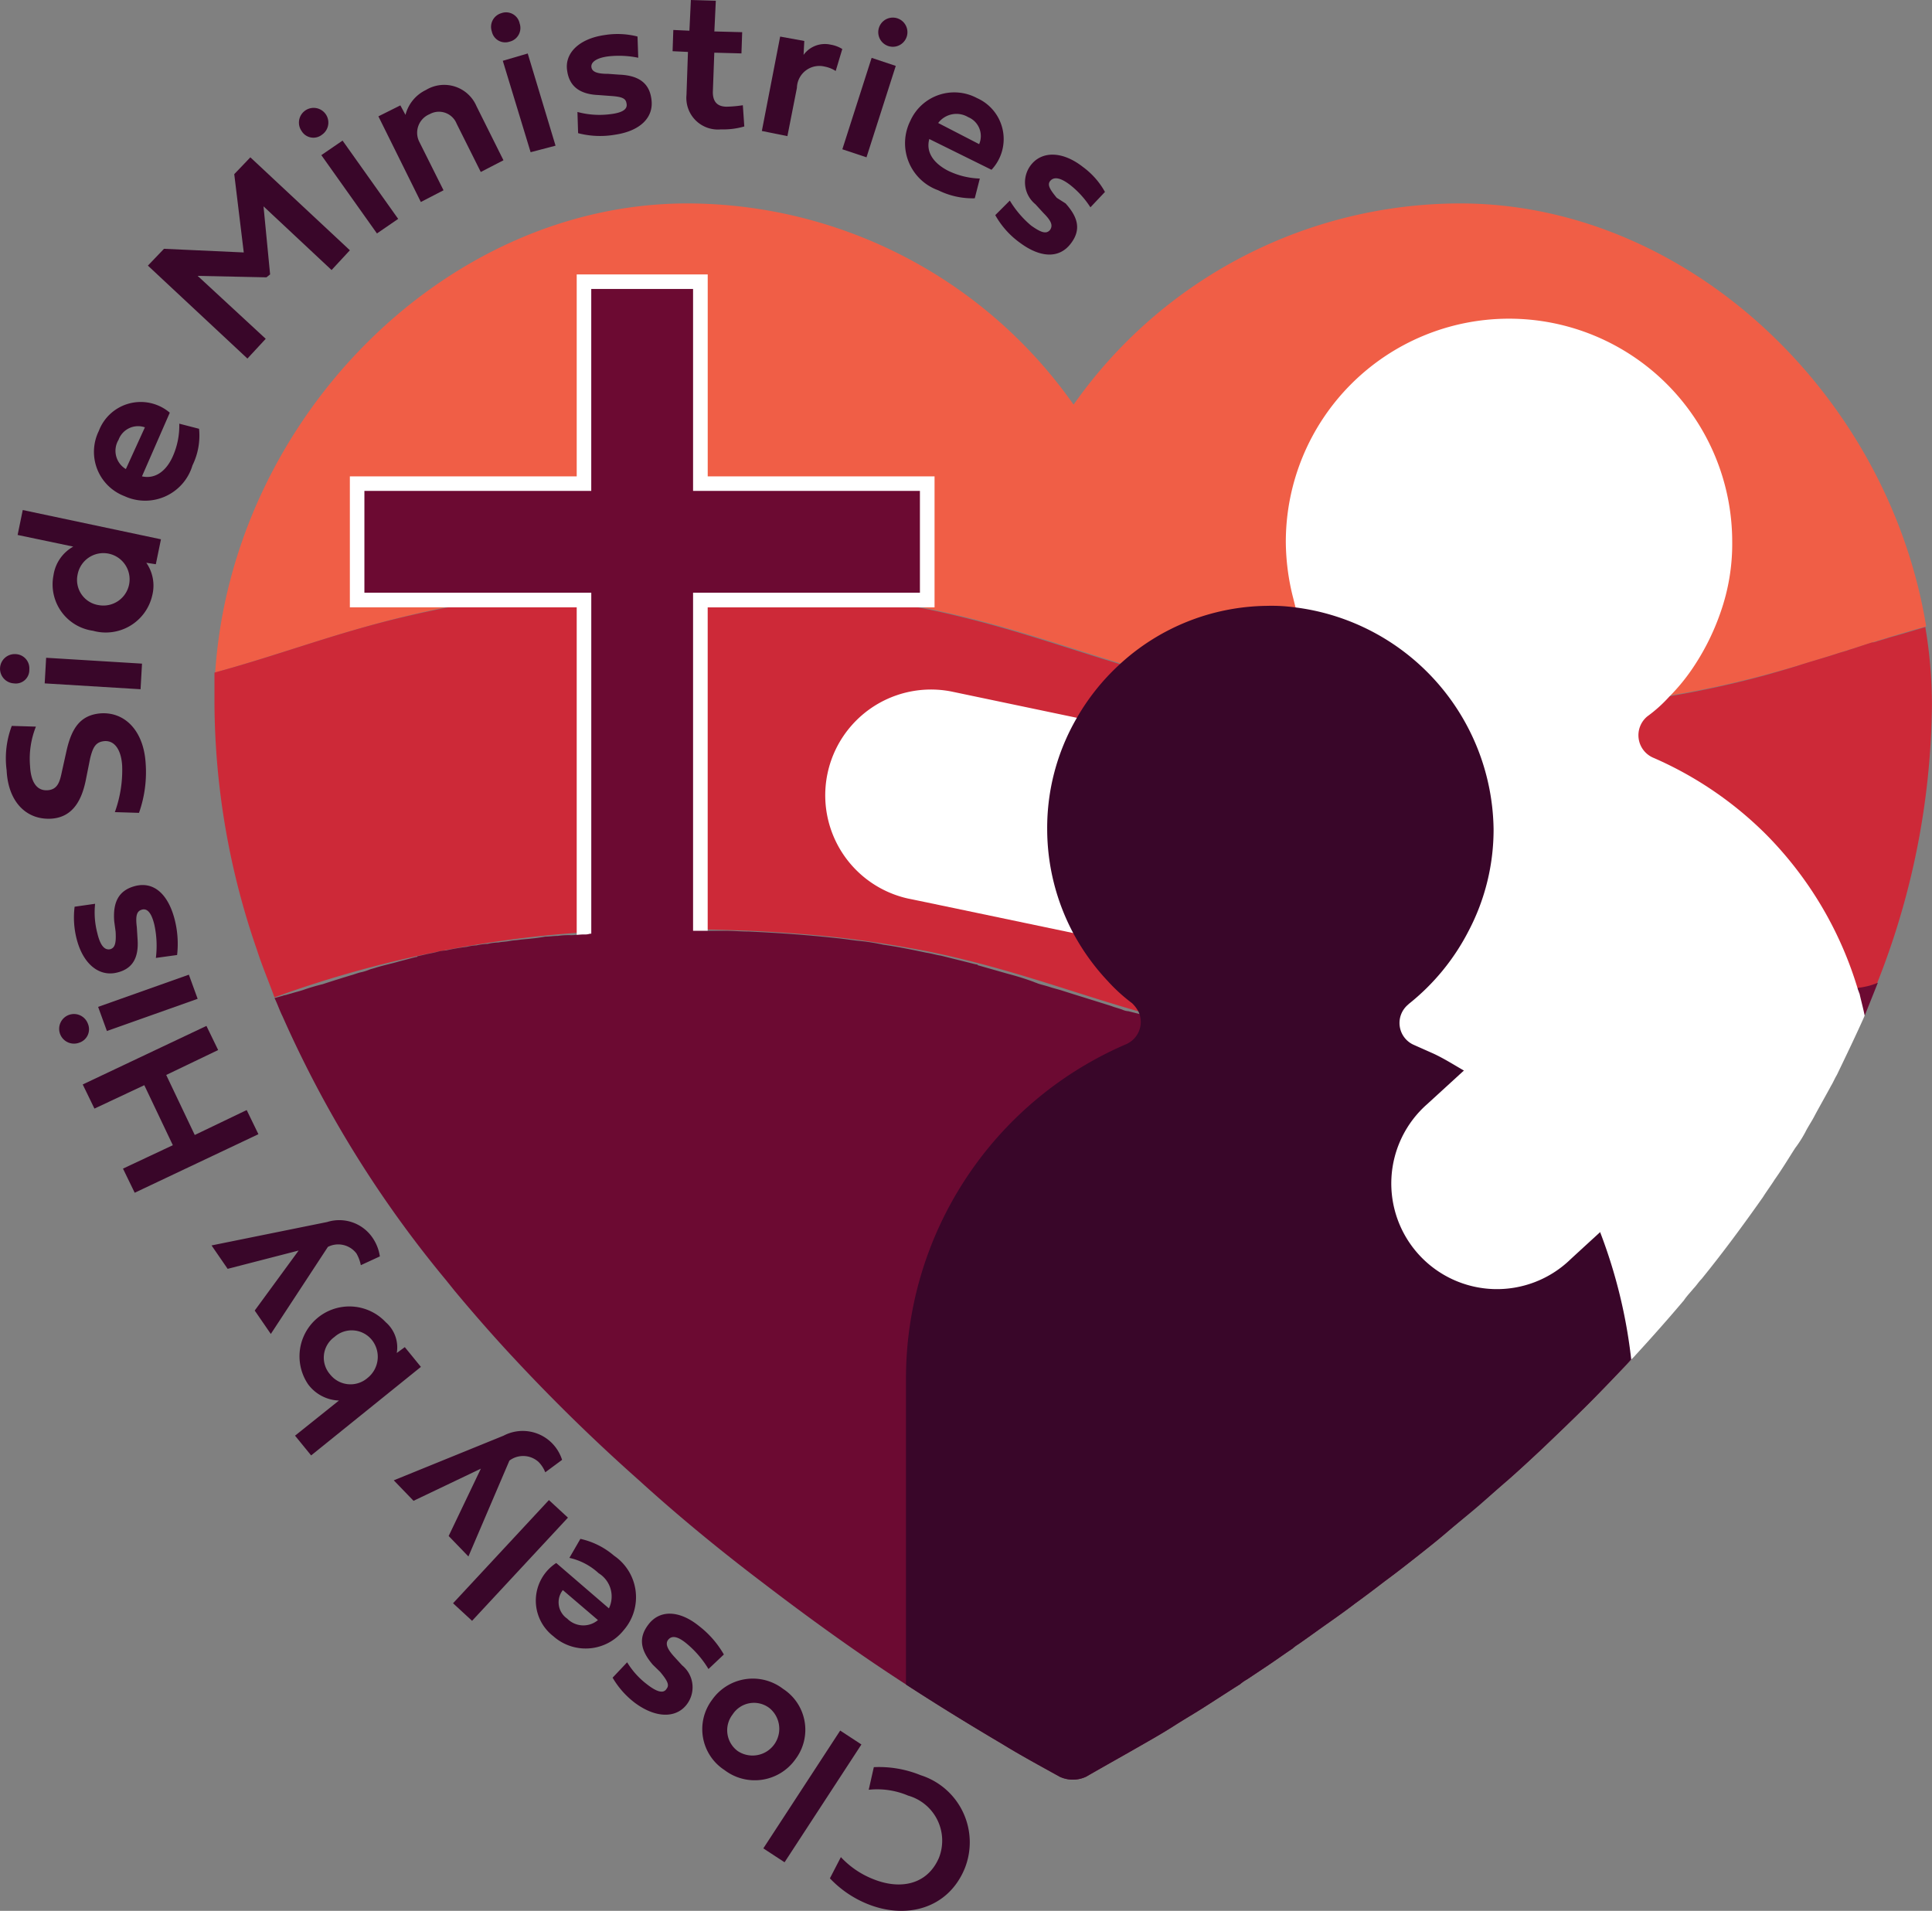 <svg xmlns="http://www.w3.org/2000/svg" width="93" height="91.989" viewBox="0 0 93 91.989"><rect x="0" y="0" width="93" height="91.989" fill="#808080" stroke="none"/><g transform="translate(-337.547 -30)"><g transform="translate(337.547 30)"><path d="M29.4,50.38c6.341-1.761,10.709-4.121,22.58-4.121,18.74,0,18.74,5.953,37.481,5.953,11.7,0,16.1-2.325,22.3-4.051C109.927,36.959,100.24,27.8,89.32,27.8a22.768,22.768,0,0,0-18.6,9.687,22.768,22.768,0,0,0-18.6-9.687C40.461,27.8,30.21,38.192,29.4,50.38Z" transform="translate(-19.041 -18.007)" fill="#f05e46"/><path d="M29.3,85.871a36.651,36.651,0,0,0,2.043,11.8c.247.775.564,1.515.845,2.29A54.17,54.17,0,0,1,47.16,96.827c1.444-.106,2.994-.141,4.72-.141,1.127,0,2.184.035,3.17.07,1.55.07,2.924.176,4.227.317,1.585.176,3.029.423,4.333.669,6.869,1.409,10.568,3.8,19.233,4.615.845.07,1.761.141,2.712.211q1.8.106,3.8.106c.81,0,1.55,0,2.29-.035,8.63-.247,12.963-1.867,17.684-3.346a37.094,37.094,0,0,0,2.642-13.386,22.372,22.372,0,0,0-.317-3.769c-.493.141-.951.282-1.444.423-.282.07-.564.176-.845.247a.829.829,0,0,1-.282.07c-.352.106-.74.247-1.092.352-.176.07-.352.106-.564.176-.634.211-1.3.387-1.937.6-.458.141-.951.282-1.444.423a47.94,47.94,0,0,1-5.742,1.2c-.7.106-1.479.211-2.254.282s-1.62.141-2.5.176q-1.955.106-4.227.106c-.669,0-1.3,0-1.9-.035-1.268-.035-2.431-.07-3.487-.176-12.963-.951-15.182-5.354-29.977-5.742-.669,0-1.374-.035-2.114-.035a54.008,54.008,0,0,0-13.879,1.55c-3.135.775-5.671,1.761-8.666,2.572C29.3,84.85,29.3,85.343,29.3,85.871Z" transform="translate(-18.976 -51.949)" fill="#cd2938"/><g transform="translate(16.841 13.21)"><path d="M59.785,78.446V53.823H48.9v-5.6H59.785V38.5h5.6v9.722h10.92v5.6H65.386V78.446Z" transform="translate(-48.513 -38.148)" fill="#6c0a32"/><path d="M64.321,38.2v9.722h10.92v4.9H64.321V77.446h-4.9V52.823H48.5v-4.9h10.92V38.2h4.9m.7-.7H58.72v9.722H47.8v6.305H58.72V78.151h6.305V53.528h10.92V47.222H65.026V37.5Z" transform="translate(-47.8 -37.5)" fill="#fff"/></g><path d="M114.681,129.7l-.634,1.585s-11.2,16.521-11.237,16.556c-.669.7-1.339,1.409-2.043,2.114-.74.74-1.515,1.48-2.29,2.219-.528.493-1.057.986-1.62,1.48l-2.924,2.5h0c-.493.423-.986.81-1.479,1.2h0c-.493.387-.986.775-1.515,1.162-.458.352-.916.7-1.409,1.057-.458.352-.951.7-1.409,1.022s-.881.634-1.339.951a1.953,1.953,0,0,0-.282.211c-.423.282-.81.564-1.233.845l-.951.634a2.136,2.136,0,0,0-.352.247c-.07.035-.106.07-.176.106l-1.479.951c-.493.317-.986.6-1.479.916s-.986.6-1.479.881c-.916.528-1.867,1.057-2.783,1.585a1.5,1.5,0,0,1-1.268,0c-.951-.528-1.867-1.022-2.783-1.585-1.55-.916-3.1-1.867-4.615-2.853-2.4-1.55-4.685-3.206-6.94-4.932-2.043-1.55-4.016-3.17-5.918-4.9-2.184-1.937-4.192-3.91-6.059-5.918-.986-1.057-1.937-2.149-2.818-3.206L45.743,144a54.2,54.2,0,0,1-7.855-12.681c-.141-.282-.247-.6-.387-.881.141-.035.247-.07.387-.106.07-.035.176-.035.247-.07.035,0,.106-.035.141-.035.211-.07.387-.106.6-.176h0a9.711,9.711,0,0,1,.951-.282c.423-.141.881-.282,1.339-.423.141-.035.317-.106.458-.141a2.279,2.279,0,0,0,.458-.141c.106-.035.247-.07.352-.106.352-.106.7-.176,1.057-.282.282-.07.528-.141.81-.211.035,0,.07,0,.07-.035.141-.035.317-.07.458-.106.176-.035.352-.07.493-.106a1.768,1.768,0,0,1,.423-.07,10.321,10.321,0,0,1,1.022-.176,2.062,2.062,0,0,1,.458-.07,2.718,2.718,0,0,1,.528-.07,2.719,2.719,0,0,1,.528-.07c.176-.035.352-.035.528-.07s.352-.035.564-.07c.387-.035.775-.07,1.162-.141.211,0,.387-.035.6-.035a3.829,3.829,0,0,1,.634-.035c.211,0,.423-.035.634-.035a.775.775,0,0,0,.282-.035c.211,0,.423-.035.634-.035s.423-.035.634-.035.423-.035.669-.035a4.492,4.492,0,0,0,.669-.035h3.945c.387,0,.74.035,1.092.035,1.55.07,2.924.176,4.227.317.387.035.775.106,1.162.141a10.1,10.1,0,0,1,1.092.176c.74.106,1.409.247,2.078.387.247.035.458.106.7.141l.423.106.845.211.423.106c.035,0,.07,0,.07.035l.74.211.74.211a12.614,12.614,0,0,1,1.233.387c.07.035.106.035.176.07.211.07.387.106.6.176s.387.106.6.176c.775.247,1.585.493,2.36.74.176.07.352.106.528.176a.829.829,0,0,0,.282.07l.423.106.423.106c.035,0,.07,0,.07.035a.318.318,0,0,0,.176.035c.176.035.387.106.6.141.388.106.775.211,1.162.282.211.035.423.106.6.141.106.035.247.035.352.07a1.252,1.252,0,0,0,.352.07c.176.035.352.07.564.106.564.106,1.162.211,1.761.317.106,0,.211.035.282.035l.74.106c.106,0,.247.035.387.035a1.444,1.444,0,0,0,.387.035c.176.035.387.035.564.07.211.035.423.035.634.07h0c.845.07,1.761.141,2.712.211.176,0,.387.035.6.035a3.622,3.622,0,0,1,.6.035,3.393,3.393,0,0,0,.6,0h4.333c.282,0,.528-.035.81-.035.458-.035.916-.035,1.374-.07.247,0,.458-.035.7-.035.141,0,.282-.035.423-.035.176,0,.317-.035.458-.035.211-.035.458-.035.669-.07.141,0,.282-.035.423-.035h0c.07,0,.176-.035.247-.035a2.378,2.378,0,0,0,.493-.07c.141-.035.317-.035.458-.07a1.768,1.768,0,0,0,.423-.07.212.212,0,0,0,.141-.035c.07,0,.141-.035.211-.035h0l.74-.106c.388-.07.775-.141,1.127-.211.176-.035.352-.07.564-.106l.528-.106c.528-.106,1.057-.247,1.55-.352a2.6,2.6,0,0,0,.493-.141c.317-.07.634-.176.951-.247a2.278,2.278,0,0,0,.458-.141,6.954,6.954,0,0,0,.916-.282c.458-.141.916-.282,1.339-.423.035,0,.106-.035.141-.035.247-.07.493-.176.74-.247.106-.035.247-.07.352-.106a.123.123,0,0,0,.07-.035A3.4,3.4,0,0,0,114.681,129.7Z" transform="translate(-24.287 -82.392)" fill="#6c0a32"/><path d="M152.125,111.709s-35.261-7.4-35.473-7.433a5.092,5.092,0,0,1,2.078-9.969L154.2,101.74Z" transform="translate(-72.934 -61.018)" fill="#fff"/><path d="M191.063,77.069c-.423.951-.881,1.9-1.339,2.853-.106.176-.176.352-.282.528-.247.458-.528.951-.775,1.409-.141.282-.317.528-.458.81a5.792,5.792,0,0,1-.493.775c-.317.493-.634,1.022-.986,1.515-.176.282-.388.564-.564.845-.916,1.3-1.9,2.642-2.959,3.945-.141.141-.247.317-.387.458-.141.176-.317.352-.458.564q-1.162,1.374-2.431,2.748l-.106.106c-.669.7-22.932,18-23.425,18.282V80.7a17.612,17.612,0,0,1,.387-3.628h0a15.653,15.653,0,0,1,.74-2.5c.07-.141.106-.317.176-.458a17.371,17.371,0,0,1,7.82-8.736,14.485,14.485,0,0,1,1.479-.74,1.15,1.15,0,0,0,.247-1.973,4.462,4.462,0,0,1-.458-.387h0a10.784,10.784,0,0,1-3.135-4.9l-.106-.423a11.15,11.15,0,0,1-.352-2.677,10.744,10.744,0,1,1,21.488-.035,9.938,9.938,0,0,1-.564,3.417,11.488,11.488,0,0,1-1.409,2.783,9.174,9.174,0,0,1-1.057,1.268,6.79,6.79,0,0,1-1.057.951,1.178,1.178,0,0,0,.247,1.973,17.608,17.608,0,0,1,5.46,3.7,17.821,17.821,0,0,1,4.439,7.5c.035.07.035.106.07.176C190.886,76.329,190.992,76.717,191.063,77.069Z" transform="translate(-101.303 -28.175)" fill="#fff"/><path d="M158.709,119.083c-.669.7-1.339,1.409-2.043,2.114-.74.74-1.515,1.48-2.29,2.219-.528.493-1.057.986-1.62,1.48-.493.423-.951.845-1.444,1.268h0c-.493.423-.986.81-1.48,1.233h0c-.493.423-.986.81-1.48,1.2h0c-.493.388-.986.775-1.515,1.162-.458.352-.916.7-1.409,1.057-.458.352-.951.7-1.409,1.022s-.881.634-1.339.951a1.954,1.954,0,0,0-.282.211c-.423.282-.81.564-1.233.845l-.951.634a2.14,2.14,0,0,0-.352.247c-.07.035-.106.07-.176.106l-1.48.951c-.493.317-.986.6-1.479.916s-.986.6-1.48.881c-.916.528-1.867,1.057-2.783,1.585a1.5,1.5,0,0,1-1.268,0c-.951-.528-1.867-1.022-2.783-1.585-1.55-.916-3.1-1.867-4.615-2.853V120a17.514,17.514,0,0,1,10.6-16.1,1.17,1.17,0,0,0,.6-1.55h0a1.656,1.656,0,0,0-.317-.423,8.285,8.285,0,0,1-1.162-1.057,10.865,10.865,0,0,1-1.656-2.29,10.685,10.685,0,0,1-1.268-5.037,10.527,10.527,0,0,1,1.409-5.319,10.756,10.756,0,0,1,2.078-2.607h0a10.628,10.628,0,0,1,7.08-2.818,8.306,8.306,0,0,1,1.339.07,10.91,10.91,0,0,1,9.582,10.674,10.484,10.484,0,0,1-1.2,4.9A10.775,10.775,0,0,1,148,101.963l-.035.035a1.151,1.151,0,0,0,.282,1.937l.951.423h0c.528.247,1.022.564,1.515.845a18.227,18.227,0,0,1,2.994,2.4,15.423,15.423,0,0,1,1.937,2.325,14.673,14.673,0,0,1,1.585,3.065A24.828,24.828,0,0,1,158.709,119.083Z" transform="translate(-80.187 -53.633)" fill="#390629"/><path d="M206.257,139.1s-7.292,6.658-7.433,6.8a5.086,5.086,0,1,1-6.869-7.5l7.433-6.8Z" transform="translate(-123.261 -85.242)" fill="#fff"/><path d="M115.514,241.485a5.3,5.3,0,0,1,2.254.387,3.389,3.389,0,0,1,2.114,4.509c-.81,1.937-2.853,2.466-4.756,1.656a5.135,5.135,0,0,1-1.726-1.2l.528-1.022a4.243,4.243,0,0,0,1.55,1.057c1.3.528,2.607.282,3.17-1.022a2.253,2.253,0,0,0-1.48-2.994,3.8,3.8,0,0,0-1.9-.282Z" transform="translate(-73.451 -156.414)" fill="#390629"/><path d="M108,236.5l1.022.669-3.7,5.671-1.022-.669Z" transform="translate(-67.556 -153.19)" fill="#390629"/><path d="M97.027,233.811a2.347,2.347,0,0,1-.6-3.382,2.393,2.393,0,0,1,3.417-.528,2.347,2.347,0,0,1,.6,3.382A2.4,2.4,0,0,1,97.027,233.811Zm2.149-2.994a1.224,1.224,0,0,0-1.761.317,1.241,1.241,0,0,0,.247,1.761,1.287,1.287,0,0,0,1.515-2.078Z" transform="translate(-62.15 -148.599)" fill="#390629"/><path d="M85.637,222.98c-.6-.7-.7-1.3-.211-1.937.564-.74,1.515-.669,2.431.07a4.645,4.645,0,0,1,1.2,1.374l-.74.7a4.838,4.838,0,0,0-1.022-1.2c-.458-.387-.74-.423-.916-.211-.141.176-.07.423.282.81l.387.423a1.362,1.362,0,0,1,.211,1.9c-.528.669-1.515.634-2.5-.106a4.107,4.107,0,0,1-1.057-1.2l.7-.74a3.813,3.813,0,0,0,.951,1.057q.74.581.951.211c.141-.176.035-.387-.317-.81Z" transform="translate(-54.213 -142.84)" fill="#390629"/><path d="M75.357,210.3a3.69,3.69,0,0,1,1.62.81,2.418,2.418,0,0,1,.458,3.593,2.34,2.34,0,0,1-3.382.282,2.161,2.161,0,0,1,.141-3.523l2.536,2.184a1.313,1.313,0,0,0-.493-1.691,3.041,3.041,0,0,0-1.409-.74Zm-.845,2.466a.952.952,0,0,0,.211,1.374,1.091,1.091,0,0,0,1.479.07Z" transform="translate(-47.419 -136.219)" fill="#390629"/><path d="M66.515,205l.916.845-4.615,4.967-.916-.845Z" transform="translate(-40.092 -132.786)" fill="#390629"/><path d="M54.751,198.933l-.951-.986,5.284-2.149a1.981,1.981,0,0,1,2.36.388,2.025,2.025,0,0,1,.458.775l-.81.6a1.477,1.477,0,0,0-.317-.493,1.1,1.1,0,0,0-1.409-.07l-1.973,4.615-.951-.986,1.55-3.241Z" transform="translate(-34.845 -126.684)" fill="#390629"/><path d="M45.2,180.63l.387-.282.775.951-5.284,4.262-.775-.951,2.114-1.691a1.933,1.933,0,0,1-1.48-.775,2.4,2.4,0,0,1,3.734-2.994A1.6,1.6,0,0,1,45.2,180.63ZM44,180a1.247,1.247,0,0,0-1.8-.141,1.223,1.223,0,0,0-.211,1.8,1.25,1.25,0,0,0,1.8.176A1.3,1.3,0,0,0,44,180Z" transform="translate(-26.101 -115.497)" fill="#390629"/><path d="M29.675,169.14l-.775-1.127,5.566-1.127a1.937,1.937,0,0,1,2.219.81,2.113,2.113,0,0,1,.317.845l-.916.423a1.841,1.841,0,0,0-.211-.564,1.1,1.1,0,0,0-1.374-.317l-2.748,4.192-.775-1.127,2.114-2.889Z" transform="translate(-18.717 -108.058)" fill="#390629"/><path d="M17.253,140.2l.564,1.162-2.5,1.2,1.374,2.889,2.5-1.2.564,1.162L13.8,148.232l-.564-1.162,2.4-1.127-1.374-2.889-2.4,1.127-.564-1.162Z" transform="translate(-7.316 -90.813)" fill="#390629"/><path d="M9.027,136.476a.713.713,0,1,1,.423-.916A.679.679,0,0,1,9.027,136.476Zm5.707-2.114-4.368,1.55-.423-1.162,4.368-1.55Z" transform="translate(-5.22 -86.279)" fill="#390629"/><path d="M12.037,122.694c-.07-.916.211-1.479.986-1.691.916-.247,1.585.387,1.9,1.515a4.721,4.721,0,0,1,.141,1.8l-1.022.141a4.76,4.76,0,0,0-.07-1.585c-.141-.6-.352-.81-.6-.74s-.317.282-.247.845l.035.564c.07.916-.247,1.444-.986,1.62-.845.211-1.62-.387-1.937-1.585a4.152,4.152,0,0,1-.106-1.585l.986-.141a3.931,3.931,0,0,0,.106,1.409c.141.6.352.845.634.775.211-.07.282-.282.247-.845Z" transform="translate(-6.539 -78.344)" fill="#390629"/><path d="M1.081,98.092l1.162.035a4.166,4.166,0,0,0-.282,1.9c.035.7.282,1.2.845,1.162.528-.035.6-.493.7-.951l.211-.951c.247-1.092.669-1.726,1.656-1.8,1.162-.07,2.043.845,2.149,2.36a5.883,5.883,0,0,1-.317,2.431l-1.162-.035a5.937,5.937,0,0,0,.352-2.219c-.035-.7-.317-1.233-.845-1.2-.423.035-.564.282-.7.845l-.211,1.057c-.176.845-.564,1.761-1.656,1.832-1.2.07-2.078-.81-2.149-2.325A4.407,4.407,0,0,1,1.081,98.092Z" transform="translate(-0.514 -63.147)" fill="#390629"/><path d="M.664,90.8a.705.705,0,1,1,.07-1.409.684.684,0,0,1,.669.74A.649.649,0,0,1,.664,90.8Zm6.094.282L2.143,90.8l.07-1.233,4.615.282Z" transform="translate(0.008 -57.902)" fill="#390629"/><path d="M6.028,75.512a2.254,2.254,0,0,1-1.9-2.677,1.893,1.893,0,0,1,.951-1.374L2.4,70.9l.247-1.2L9.3,71.109l-.247,1.2-.458-.07a1.928,1.928,0,0,1,.282,1.585A2.293,2.293,0,0,1,6.028,75.512ZM5.289,72.8A1.227,1.227,0,0,0,6.31,74.279,1.262,1.262,0,1,0,5.289,72.8Z" transform="translate(-1.552 -45.147)" fill="#390629"/><path d="M17.9,56.254a3.248,3.248,0,0,1-.317,1.761,2.375,2.375,0,0,1-3.276,1.48,2.28,2.28,0,0,1-1.233-3.135,2.156,2.156,0,0,1,3.417-.881l-1.339,3.065c.634.141,1.162-.247,1.479-.951a3.646,3.646,0,0,0,.317-1.585Zm-2.607-.07a1,1,0,0,0-1.268.6,1.022,1.022,0,0,0,.352,1.409Z" transform="translate(-8.318 -35.612)" fill="#390629"/><path d="M25.907,27.277l-3.311-.07,3.276,3.029-.881.951L20.2,26.713l.775-.81,3.84.176-.458-3.769.775-.81,4.791,4.474-.881.951L25.766,23.86l.317,3.276Z" transform="translate(-13.081 -13.926)" fill="#390629"/><path d="M40.932,15.818a.708.708,0,1,1,.986.176A.664.664,0,0,1,40.932,15.818ZM44.56,20.75,41.883,16.98l1.022-.7,2.677,3.769Z" transform="translate(-26.415 -9.512)" fill="#390629"/><path d="M56.42,12.638l1.3,2.607-1.092.564-1.162-2.325a.918.918,0,0,0-1.3-.458.967.967,0,0,0-.493,1.339l1.162,2.325-1.092.564L51.7,13.131l1.057-.528.247.458a1.828,1.828,0,0,1,.986-1.2A1.691,1.691,0,0,1,56.42,12.638Z" transform="translate(-33.485 -7.53)" fill="#390629"/><path d="M67.144,2.626a.685.685,0,0,1,.458-.881.667.667,0,0,1,.881.493.679.679,0,0,1-.493.881A.658.658,0,0,1,67.144,2.626Zm1.867,5.812-1.339-4.4,1.2-.352,1.339,4.438Z" transform="translate(-43.469 -1.111)" fill="#390629"/><path d="M79.968,6.617c.916.035,1.444.387,1.55,1.162.141.916-.564,1.55-1.726,1.726a4.216,4.216,0,0,1-1.8-.07L77.96,8.414a4.071,4.071,0,0,0,1.585.106c.6-.07.845-.247.775-.528-.035-.247-.247-.317-.81-.352L78.982,7.6c-.916-.035-1.409-.423-1.515-1.162-.141-.845.564-1.55,1.8-1.726a3.886,3.886,0,0,1,1.585.07l.035,1.022a4.621,4.621,0,0,0-1.409-.07c-.6.07-.881.282-.845.528.035.211.247.317.81.317Z" transform="translate(-50.164 -3.024)" fill="#390629"/><path d="M93.908,2.536l-.07,1.9c0,.493.247.7.669.7a5.761,5.761,0,0,0,.775-.07l.07,1.022a3.655,3.655,0,0,1-1.127.141,1.519,1.519,0,0,1-1.656-1.656L92.64,2.5l-.74-.035.035-1.022.775.035L92.781,0l1.2.035-.07,1.479,1.339.035-.035,1.022Z" transform="translate(-59.524)" fill="#390629"/><path d="M106.108,5.881a1.267,1.267,0,0,1,1.3-.493,1.544,1.544,0,0,1,.564.211l-.317,1.057a1.5,1.5,0,0,0-.528-.211,1.08,1.08,0,0,0-1.339,1.022l-.458,2.325L104.1,9.544,104.981,5l1.162.211Z" transform="translate(-67.427 -3.239)" fill="#390629"/><path d="M115.1,8.725l1.409-4.4,1.162.387-1.409,4.4Zm1.761-5.848A.7.7,0,0,1,118.2,3.3a.7.7,0,0,1-1.339-.423Z" transform="translate(-74.552 -1.539)" fill="#390629"/><path d="M127,17.733a3.725,3.725,0,0,1-1.761-.387A2.406,2.406,0,0,1,123.9,14a2.318,2.318,0,0,1,3.206-1.092,2.158,2.158,0,0,1,.7,3.452l-2.994-1.48c-.176.634.211,1.162.881,1.515a3.725,3.725,0,0,0,1.55.387Zm.211-2.607a.985.985,0,0,0-.528-1.3,1.1,1.1,0,0,0-1.444.282Z" transform="translate(-80.078 -8.187)" fill="#390629"/><path d="M139.382,23.467c.634.7.74,1.3.247,1.937-.564.74-1.479.669-2.431-.035a4.107,4.107,0,0,1-1.2-1.339l.7-.7a4.838,4.838,0,0,0,1.022,1.2c.493.352.74.423.916.211.141-.211.07-.423-.317-.81l-.387-.423a1.362,1.362,0,0,1-.211-1.9c.528-.669,1.515-.669,2.5.106a3.707,3.707,0,0,1,1.057,1.2l-.7.74a4.381,4.381,0,0,0-.951-1.057c-.493-.387-.81-.423-.986-.211-.141.176-.035.387.317.81Z" transform="translate(-88.089 -13.674)" fill="#390629"/></g></g></svg>